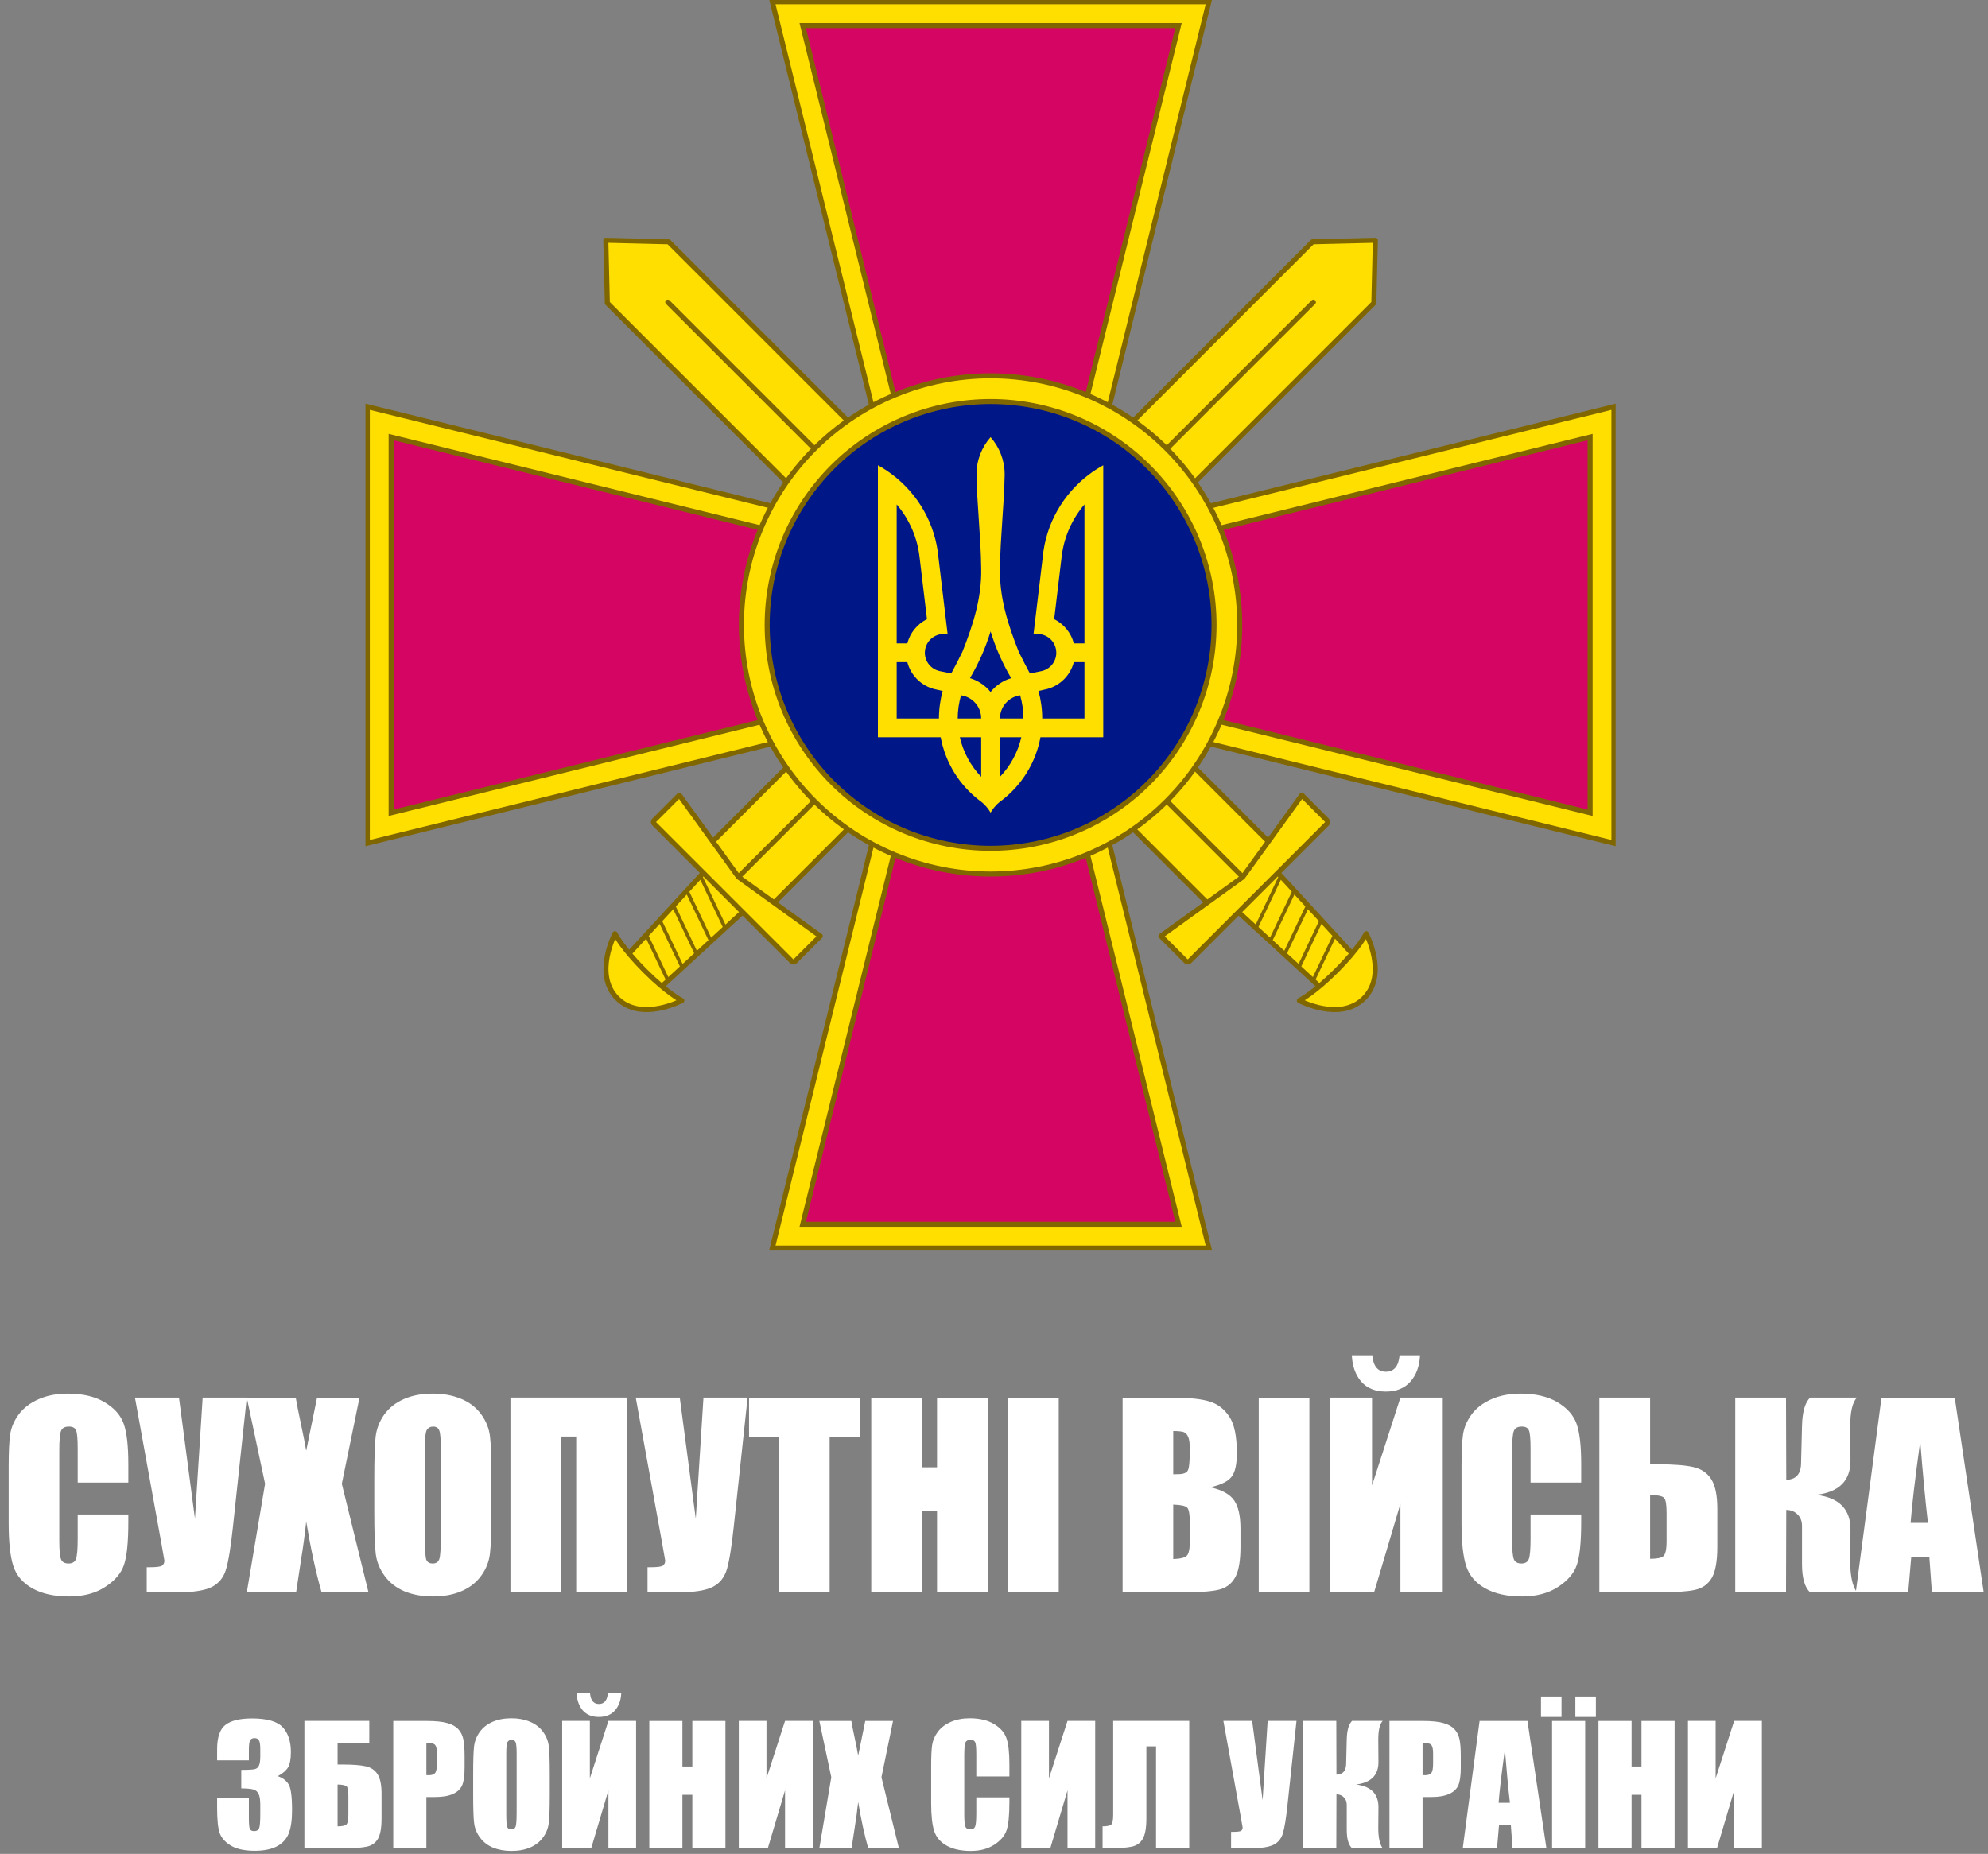 <svg width="223" height="208" viewBox="0 0 223 208" fill="none" xmlns="http://www.w3.org/2000/svg">
<rect x="0" y="0" width="223" height="208" fill="#808080" stroke="none"/>
<g clip-path="url(#clip0_2046_9110)">
<path d="M86.635 0.198L101.46 60.455L41.203 45.63V94.6L101.461 79.775L86.635 140.032H135.605L120.779 79.774L181.038 94.6V45.63L120.78 60.456L135.605 0.198H86.635Z" fill="#FFDF00" stroke="#806600" stroke-width="0.564"/>
<path d="M105.11 64.104L90.044 2.869H132.198L117.132 64.104L178.367 49.038V91.192L117.132 76.126L132.198 137.361H90.044L105.11 76.126L43.875 91.192V49.038L105.11 64.104Z" fill="#D50663" stroke="#806600" stroke-width="0.564"/>
<path d="M67.957 26.961L75.004 27.132L143.91 96.038L137.035 102.914L68.128 34.007L67.957 26.961Z" fill="#FFDF00" stroke="#806600" stroke-width="0.564" stroke-linecap="round" stroke-linejoin="round"/>
<path d="M138.539 101.977L142.979 97.537L151.809 107.137L148.139 110.807L138.539 101.977Z" fill="#FFDF00" stroke="#806600" stroke-width="0.564" stroke-linecap="round" stroke-linejoin="round"/>
<path fill-rule="evenodd" clip-rule="evenodd" d="M143.507 98.181C143.489 98.198 143.475 98.218 143.465 98.24L140.731 103.996L141.036 104.276C141.037 104.273 141.038 104.27 141.039 104.266L143.806 98.442L143.541 98.153C143.528 98.161 143.517 98.17 143.506 98.18L143.507 98.181ZM145.038 99.78C145.033 99.787 145.03 99.794 145.026 99.802L142.334 105.469L142.638 105.75L145.326 100.093L145.038 99.78L145.038 99.78ZM146.555 101.43L143.935 106.943L144.24 107.224L146.844 101.744L146.555 101.43V101.43ZM148.073 103.081L145.538 108.417L145.843 108.698L148.362 103.395L148.073 103.081V103.081ZM149.591 104.732L147.141 109.891L147.445 110.172L149.88 105.046L149.591 104.732V104.732Z" fill="#806600"/>
<path d="M74.906 33.902L140.553 99.548" stroke="#806600" stroke-width="0.564" stroke-linecap="round" stroke-linejoin="round"/>
<path d="M130.219 105.025L133.06 107.865C133.156 107.962 133.312 107.962 133.409 107.865L148.869 92.406C148.966 92.309 148.966 92.153 148.869 92.056L146.028 89.215L139.4 98.397L130.219 105.025Z" fill="#FFDF00" stroke="#806600" stroke-width="0.564" stroke-linecap="round" stroke-linejoin="round"/>
<path fill-rule="evenodd" clip-rule="evenodd" d="M145.75 112.258C145.75 112.258 150.308 114.695 152.998 112.005C155.687 109.315 153.251 104.757 153.251 104.757C153.251 104.757 152.436 106.376 149.903 108.91C147.369 111.444 145.75 112.258 145.75 112.258Z" fill="#FFDF00" stroke="#806600" stroke-width="0.564" stroke-linecap="round" stroke-linejoin="round"/>
<path d="M154.277 26.961L147.231 27.132L78.324 96.038L85.2 102.914L154.106 34.007L154.277 26.961Z" fill="#FFDF00" stroke="#806600" stroke-width="0.564" stroke-linecap="round" stroke-linejoin="round"/>
<path d="M83.695 101.976L79.256 97.537L70.425 107.137L74.095 110.807L83.695 101.976Z" fill="#FFDF00" stroke="#806600" stroke-width="0.564" stroke-linecap="round" stroke-linejoin="round"/>
<path fill-rule="evenodd" clip-rule="evenodd" d="M78.727 98.181C78.745 98.198 78.759 98.218 78.769 98.24L81.503 103.996L81.199 104.276C81.198 104.273 81.196 104.27 81.195 104.266L78.428 98.442L78.694 98.153C78.706 98.161 78.718 98.17 78.728 98.18L78.727 98.181ZM77.197 99.78C77.201 99.787 77.205 99.794 77.208 99.802L79.9 105.469L79.596 105.75L76.909 100.093L77.197 99.78L77.197 99.78ZM75.679 101.43L78.299 106.943L77.994 107.224L75.39 101.744L75.679 101.43V101.43ZM74.161 103.081L76.696 108.417L76.391 108.698L73.873 103.395L74.161 103.081V103.081ZM72.643 104.732L75.094 109.891L74.789 110.172L72.354 105.046L72.643 104.732V104.732Z" fill="#806600"/>
<path d="M147.328 33.902L81.682 99.548" stroke="#806600" stroke-width="0.564" stroke-linecap="round" stroke-linejoin="round"/>
<path d="M92.016 105.025L89.175 107.865C89.078 107.962 88.922 107.962 88.825 107.865L73.365 92.406C73.269 92.309 73.269 92.153 73.365 92.056L76.206 89.215L82.834 98.396L92.016 105.025Z" fill="#FFDF00" stroke="#806600" stroke-width="0.564" stroke-linecap="round" stroke-linejoin="round"/>
<path fill-rule="evenodd" clip-rule="evenodd" d="M76.484 112.258C76.484 112.258 71.926 114.695 69.237 112.005C66.547 109.315 68.983 104.757 68.983 104.757C68.983 104.757 69.798 106.376 72.332 108.91C74.865 111.444 76.484 112.258 76.484 112.258Z" fill="#FFDF00" stroke="#806600" stroke-width="0.564" stroke-linecap="round" stroke-linejoin="round"/>
<path d="M139.063 70.115C139.063 77.527 136.118 84.636 130.877 89.877C125.636 95.118 118.528 98.062 111.115 98.062C103.703 98.062 96.595 95.118 91.354 89.877C86.112 84.636 83.168 77.527 83.168 70.115C83.168 62.703 86.112 55.594 91.354 50.353C96.595 45.112 103.703 42.167 111.115 42.167C118.528 42.167 125.636 45.112 130.877 50.353C136.118 55.594 139.063 62.703 139.063 70.115Z" fill="#FFDF00" stroke="#806600" stroke-width="0.564"/>
<path d="M136.183 70.115C136.183 73.406 135.534 76.666 134.275 79.707C133.015 82.747 131.169 85.51 128.842 87.838C126.514 90.165 123.751 92.011 120.71 93.271C117.669 94.531 114.41 95.179 111.119 95.179C107.827 95.179 104.568 94.531 101.527 93.271C98.486 92.011 95.723 90.165 93.396 87.838C91.068 85.51 89.222 82.747 87.963 79.707C86.703 76.666 86.055 73.406 86.055 70.115C86.055 66.823 86.703 63.564 87.963 60.523C89.222 57.483 91.068 54.719 93.396 52.392C95.723 50.065 98.486 48.218 101.527 46.959C104.568 45.699 107.827 45.051 111.119 45.051C114.41 45.051 117.669 45.699 120.71 46.959C123.751 48.218 126.514 50.065 128.842 52.392C131.169 54.719 133.015 57.483 134.275 60.523C135.534 63.564 136.183 66.823 136.183 70.115V70.115Z" fill="#001788" stroke="#806600" stroke-width="0.564"/>
<path d="M111.116 49.05C110.134 50.164 109.536 51.622 109.536 53.223C109.594 56.737 110.025 60.244 110.062 63.757C110.14 67.032 109.158 70.107 107.964 73.107C107.566 73.936 107.136 74.747 106.705 75.56L105.438 75.304C104.298 75.076 103.556 73.968 103.784 72.827C103.983 71.829 104.862 71.136 105.841 71.132L106.302 71.181L105.273 62.589C104.937 58.763 102.964 55.406 100.056 53.223C99.557 52.847 99.028 52.504 98.477 52.202V82.72H105.52C106.047 85.579 107.62 88.071 109.832 89.781C110.358 90.144 110.799 90.622 111.116 91.181C111.433 90.622 111.873 90.144 112.399 89.781C114.611 88.071 116.185 85.579 116.711 82.72H123.755V52.202C123.204 52.504 122.675 52.847 122.175 53.223C119.268 55.406 117.294 58.763 116.958 62.589L115.929 71.181L116.39 71.132C117.37 71.136 118.248 71.829 118.447 72.827C118.675 73.968 117.934 75.076 116.793 75.304L115.526 75.56C115.096 74.747 114.665 73.936 114.267 73.107C113.073 70.107 112.091 67.032 112.169 63.757C112.206 60.244 112.637 56.737 112.696 53.223C112.696 51.622 112.097 50.164 111.116 49.05V49.05ZM100.583 56.597C101.946 58.197 102.861 60.191 103.134 62.383L103.981 69.469C102.902 70.007 102.084 70.993 101.776 72.185H100.583V56.597ZM121.648 56.597V72.185H120.455C120.147 70.993 119.329 70.007 118.25 69.469L119.097 62.383C119.37 60.191 120.285 58.197 121.648 56.597ZM111.116 70.844C111.682 72.695 112.46 74.453 113.428 76.086C112.507 76.366 111.706 76.91 111.116 77.642C110.525 76.91 109.724 76.366 108.804 76.086C109.771 74.453 110.55 72.695 111.116 70.844ZM100.583 74.292H101.776C102.152 75.746 103.287 76.895 104.73 77.296L105.742 77.527C105.471 78.509 105.323 79.545 105.323 80.613H100.583V74.292ZM120.455 74.292H121.648V80.613H116.909C116.909 79.545 116.76 78.509 116.489 77.527L117.501 77.296C118.944 76.895 120.079 75.746 120.455 74.292ZM107.8 78.012C109.077 78.193 110.062 79.285 110.062 80.613H107.429C107.429 79.71 107.563 78.839 107.8 78.012ZM114.432 78.012C114.668 78.839 114.802 79.71 114.802 80.613H112.169C112.169 79.285 113.154 78.193 114.432 78.012ZM107.668 82.72H110.062V87.156C108.9 85.941 108.056 84.415 107.668 82.72ZM112.169 82.72H114.564C114.175 84.415 113.331 85.941 112.169 87.156V82.72Z" fill="#FFDF00"/>
</g>
<path d="M14.396 166.343H8.716V162.539C8.716 161.433 8.653 160.745 8.528 160.475C8.411 160.196 8.145 160.057 7.732 160.057C7.264 160.057 6.967 160.223 6.841 160.556C6.715 160.888 6.652 161.608 6.652 162.714V172.859C6.652 173.921 6.715 174.613 6.841 174.937C6.967 175.261 7.25 175.423 7.691 175.423C8.114 175.423 8.388 175.261 8.514 174.937C8.649 174.613 8.716 173.853 8.716 172.657V169.918H14.396V170.768C14.396 173.026 14.234 174.627 13.911 175.571C13.596 176.515 12.89 177.343 11.792 178.053C10.704 178.764 9.36 179.119 7.759 179.119C6.095 179.119 4.723 178.818 3.644 178.215C2.565 177.613 1.85 176.781 1.499 175.72C1.148 174.649 0.973 173.044 0.973 170.903V164.522C0.973 162.948 1.027 161.77 1.135 160.987C1.242 160.196 1.562 159.436 2.092 158.707C2.632 157.979 3.374 157.408 4.318 156.994C5.272 156.571 6.365 156.36 7.597 156.36C9.27 156.36 10.65 156.684 11.738 157.331C12.827 157.979 13.542 158.788 13.883 159.76C14.225 160.722 14.396 162.224 14.396 164.266V166.343Z" fill="white"/>
<path d="M27.685 156.805L26.133 171.281C25.89 173.565 25.63 175.171 25.351 176.097C25.072 177.015 24.532 177.671 23.732 178.067C22.931 178.463 21.614 178.661 19.779 178.661H16.46V175.841H16.797C17.544 175.841 18.003 175.782 18.174 175.666C18.354 175.54 18.443 175.351 18.443 175.099C18.443 175.081 18.335 174.465 18.12 173.251L15.138 156.805H20.076L21.87 170.404L22.733 156.805H27.685Z" fill="white"/>
<path d="M40.326 156.819L38.343 166.478L41.337 178.661H36.076C35.447 176.484 34.871 173.835 34.349 170.714C34.205 172.09 34.008 173.552 33.756 175.099L33.216 178.661H27.685L29.735 166.478L27.685 156.819H33.175C33.275 157.421 33.472 158.424 33.769 159.827C34.003 160.897 34.196 161.878 34.349 162.768L35.563 156.819H40.326Z" fill="white"/>
<path d="M55.125 169.608C55.125 171.803 55.071 173.359 54.963 174.276C54.864 175.184 54.541 176.016 53.992 176.772C53.452 177.527 52.719 178.107 51.793 178.512C50.867 178.917 49.787 179.119 48.555 179.119C47.386 179.119 46.334 178.93 45.398 178.553C44.472 178.166 43.725 177.59 43.159 176.826C42.592 176.061 42.255 175.229 42.147 174.33C42.039 173.431 41.985 171.857 41.985 169.608V165.871C41.985 163.677 42.035 162.125 42.133 161.217C42.241 160.299 42.565 159.463 43.105 158.707C43.654 157.952 44.391 157.372 45.317 156.967C46.244 156.562 47.323 156.36 48.555 156.36C49.724 156.36 50.772 156.553 51.699 156.94C52.634 157.318 53.385 157.889 53.952 158.653C54.518 159.418 54.855 160.25 54.963 161.149C55.071 162.049 55.125 163.623 55.125 165.871V169.608ZM49.446 162.431C49.446 161.415 49.387 160.767 49.27 160.488C49.162 160.2 48.933 160.057 48.582 160.057C48.285 160.057 48.056 160.173 47.894 160.407C47.741 160.632 47.665 161.307 47.665 162.431V172.63C47.665 173.898 47.714 174.681 47.813 174.978C47.921 175.274 48.164 175.423 48.542 175.423C48.928 175.423 49.176 175.252 49.284 174.91C49.392 174.568 49.446 173.754 49.446 172.468V162.431Z" fill="white"/>
<path d="M70.33 178.661H64.636V161.176H62.95V178.661H57.257V156.805H70.33V178.661Z" fill="white"/>
<path d="M83.861 156.805L82.309 171.281C82.067 173.565 81.806 175.171 81.527 176.097C81.248 177.015 80.709 177.671 79.908 178.067C79.108 178.463 77.79 178.661 75.955 178.661H72.636V175.841H72.974C73.72 175.841 74.179 175.782 74.35 175.666C74.53 175.54 74.62 175.351 74.62 175.099C74.62 175.081 74.512 174.465 74.296 173.251L71.314 156.805H76.252L78.046 170.404L78.91 156.805H83.861Z" fill="white"/>
<path d="M96.434 156.819V161.19H93.062V178.661H87.382V161.19H84.023V156.819H96.434Z" fill="white"/>
<path d="M110.789 156.819V178.661H105.109V169.487H103.409V178.661H97.73V156.819H103.409V164.63H105.109V156.819H110.789Z" fill="white"/>
<path d="M118.762 156.819V178.661H113.082V156.819H118.762Z" fill="white"/>
<path d="M125.926 156.819H131.592C133.382 156.819 134.735 156.958 135.653 157.237C136.579 157.516 137.326 158.082 137.892 158.937C138.459 159.782 138.742 161.149 138.742 163.038C138.742 164.315 138.54 165.206 138.135 165.709C137.739 166.213 136.952 166.6 135.774 166.869C137.087 167.166 137.978 167.661 138.445 168.353C138.913 169.037 139.147 170.089 139.147 171.51V173.534C139.147 175.009 138.976 176.102 138.634 176.812C138.301 177.523 137.766 178.008 137.029 178.269C136.291 178.53 134.78 178.661 132.496 178.661H125.926V156.819ZM131.605 160.556V165.412C131.848 165.403 132.037 165.399 132.172 165.399C132.73 165.399 133.085 165.264 133.238 164.994C133.391 164.715 133.467 163.928 133.467 162.633C133.467 161.95 133.404 161.473 133.278 161.203C133.152 160.924 132.986 160.749 132.779 160.677C132.581 160.605 132.19 160.565 131.605 160.556ZM131.605 168.812V174.924C132.406 174.897 132.914 174.771 133.13 174.546C133.355 174.321 133.467 173.768 133.467 172.886V170.849C133.467 169.914 133.368 169.347 133.17 169.149C132.972 168.952 132.451 168.839 131.605 168.812Z" fill="white"/>
<path d="M146.877 156.819V178.661H141.197V156.819H146.877Z" fill="white"/>
<path d="M161.839 178.661H157.09V168.718L154.135 178.661H149.157V156.805H153.906V166.667L157.09 156.805H161.839V178.661ZM156.995 152.056H159.289C159.235 153.28 158.875 154.264 158.21 155.011C157.553 155.757 156.636 156.131 155.457 156.131C154.27 156.131 153.348 155.757 152.692 155.011C152.044 154.255 151.693 153.271 151.639 152.056H153.933C154.041 153.289 154.549 153.905 155.457 153.905C156.375 153.905 156.887 153.289 156.995 152.056Z" fill="white"/>
<path d="M177.367 166.343H171.687V162.539C171.687 161.433 171.624 160.745 171.498 160.475C171.381 160.196 171.116 160.057 170.702 160.057C170.234 160.057 169.938 160.223 169.812 160.556C169.686 160.888 169.623 161.608 169.623 162.714V172.859C169.623 173.921 169.686 174.613 169.812 174.937C169.938 175.261 170.221 175.423 170.662 175.423C171.084 175.423 171.359 175.261 171.485 174.937C171.62 174.613 171.687 173.853 171.687 172.657V169.918H177.367V170.768C177.367 173.026 177.205 174.627 176.881 175.571C176.566 176.515 175.86 177.343 174.763 178.053C173.675 178.764 172.33 179.119 170.729 179.119C169.065 179.119 167.694 178.818 166.614 178.215C165.535 177.613 164.82 176.781 164.469 175.72C164.119 174.649 163.943 173.044 163.943 170.903V164.522C163.943 162.948 163.997 161.77 164.105 160.987C164.213 160.196 164.532 159.436 165.063 158.707C165.603 157.979 166.345 157.408 167.289 156.994C168.242 156.571 169.335 156.36 170.567 156.36C172.24 156.36 173.621 156.684 174.709 157.331C175.797 157.979 176.512 158.788 176.854 159.76C177.196 160.722 177.367 162.224 177.367 164.266V166.343Z" fill="white"/>
<path d="M192.638 173.547C192.638 175.175 192.427 176.345 192.004 177.055C191.582 177.766 190.939 178.211 190.075 178.391C189.221 178.571 187.854 178.661 185.974 178.661H179.404V156.805H185.097V164.293H185.974C187.728 164.293 189.054 164.396 189.954 164.603C190.853 164.81 191.523 165.269 191.964 165.979C192.414 166.681 192.638 167.787 192.638 169.298V173.547ZM186.945 172.886V169.73C186.945 168.812 186.851 168.255 186.662 168.057C186.482 167.859 185.96 167.746 185.097 167.719V174.897C185.817 174.897 186.302 174.807 186.554 174.627C186.815 174.438 186.945 173.858 186.945 172.886Z" fill="white"/>
<path d="M194.649 156.805H200.342L200.369 166.033C201.439 166.006 201.992 165.412 202.028 164.252L202.136 159.989C202.172 158.415 202.478 157.354 203.053 156.805H208.301C207.789 157.336 207.537 158.433 207.546 160.097L207.573 163.847C207.591 166.114 206.314 167.405 203.741 167.719C206.314 168.034 207.591 169.343 207.573 171.645L207.546 175.126C207.537 176.781 207.789 177.959 208.301 178.661H203.053C202.442 178.112 202.136 177.051 202.136 175.477V171.214C202.136 170.674 201.97 170.242 201.637 169.918C201.313 169.586 200.89 169.415 200.369 169.406L200.342 178.661H194.649V156.805Z" fill="white"/>
<path d="M219.27 156.819L222.521 178.661H216.706L216.423 174.735H214.386L214.049 178.661H208.166L211.054 156.819H219.27ZM216.261 170.863C215.973 168.389 215.685 165.336 215.398 161.702C214.822 165.876 214.462 168.929 214.318 170.863H216.261Z" fill="white"/>
<path d="M31.157 199.282C31.698 199.464 32.1 199.764 32.365 200.181C32.63 200.593 32.762 201.563 32.762 203.092C32.762 204.227 32.633 205.109 32.374 205.739C32.115 206.362 31.668 206.838 31.033 207.168C30.398 207.491 29.583 207.653 28.59 207.653C27.46 207.653 26.573 207.465 25.926 207.088C25.285 206.706 24.861 206.241 24.655 205.695C24.455 205.142 24.355 204.186 24.355 202.828V201.699H27.919V204.019C27.919 204.636 27.954 205.03 28.025 205.201C28.102 205.365 28.266 205.448 28.519 205.448C28.795 205.448 28.978 205.342 29.066 205.13C29.154 204.918 29.198 204.366 29.198 203.472V202.484C29.198 201.937 29.136 201.537 29.013 201.284C28.89 201.031 28.707 200.867 28.466 200.79C28.225 200.708 27.757 200.661 27.064 200.649V198.576C27.91 198.576 28.434 198.544 28.634 198.479C28.834 198.414 28.978 198.273 29.066 198.056C29.154 197.838 29.198 197.497 29.198 197.032V196.238C29.198 195.739 29.145 195.409 29.039 195.251C28.939 195.092 28.781 195.012 28.563 195.012C28.316 195.012 28.146 195.098 28.052 195.268C27.963 195.433 27.919 195.789 27.919 196.335V197.509H24.355V196.291C24.355 194.927 24.667 194.007 25.291 193.53C25.914 193.048 26.905 192.807 28.263 192.807C29.963 192.807 31.115 193.139 31.721 193.804C32.327 194.468 32.63 195.392 32.63 196.574C32.63 197.373 32.521 197.953 32.303 198.311C32.086 198.664 31.703 198.988 31.157 199.282Z" fill="white"/>
<path d="M42.8 204.027C42.8 205.092 42.662 205.856 42.386 206.321C42.109 206.785 41.689 207.077 41.124 207.194C40.566 207.312 39.672 207.371 38.443 207.371H34.147V193.081H41.424V195.559H37.869V197.976H38.443C39.589 197.976 40.457 198.044 41.045 198.179C41.633 198.314 42.071 198.614 42.359 199.079C42.653 199.538 42.8 200.261 42.8 201.249V204.027ZM39.078 203.595V201.531C39.078 200.931 39.016 200.567 38.892 200.437C38.775 200.308 38.434 200.234 37.869 200.217V204.91C38.34 204.91 38.657 204.851 38.822 204.733C38.992 204.61 39.078 204.23 39.078 203.595Z" fill="white"/>
<path d="M44.114 193.089H47.855C48.866 193.089 49.642 193.169 50.183 193.328C50.73 193.486 51.139 193.716 51.41 194.016C51.686 194.315 51.871 194.68 51.965 195.109C52.065 195.533 52.115 196.191 52.115 197.085V198.329C52.115 199.241 52.021 199.905 51.833 200.323C51.645 200.74 51.298 201.061 50.792 201.284C50.292 201.508 49.636 201.619 48.825 201.619H47.828V207.371H44.114V193.089ZM47.828 195.533V199.167C47.934 199.173 48.025 199.176 48.102 199.176C48.443 199.176 48.678 199.094 48.807 198.929C48.943 198.758 49.01 198.408 49.01 197.879V196.706C49.01 196.218 48.934 195.9 48.781 195.753C48.628 195.606 48.31 195.533 47.828 195.533Z" fill="white"/>
<path d="M61.668 201.452C61.668 202.887 61.633 203.904 61.562 204.504C61.498 205.098 61.286 205.642 60.927 206.136C60.575 206.63 60.095 207.009 59.489 207.274C58.884 207.538 58.178 207.67 57.373 207.67C56.608 207.67 55.92 207.547 55.308 207.3C54.703 207.047 54.215 206.671 53.844 206.171C53.474 205.671 53.253 205.127 53.182 204.539C53.112 203.951 53.077 202.922 53.077 201.452V199.008C53.077 197.573 53.109 196.559 53.174 195.965C53.244 195.365 53.456 194.818 53.809 194.324C54.167 193.83 54.65 193.451 55.255 193.186C55.861 192.922 56.567 192.789 57.373 192.789C58.137 192.789 58.822 192.916 59.428 193.169C60.039 193.416 60.53 193.789 60.901 194.289C61.271 194.789 61.492 195.333 61.562 195.921C61.633 196.509 61.668 197.538 61.668 199.008V201.452ZM57.955 196.759C57.955 196.094 57.916 195.671 57.84 195.489C57.769 195.3 57.62 195.206 57.39 195.206C57.196 195.206 57.046 195.283 56.94 195.436C56.84 195.583 56.79 196.024 56.79 196.759V203.428C56.79 204.257 56.823 204.768 56.887 204.962C56.958 205.156 57.117 205.254 57.364 205.254C57.617 205.254 57.778 205.142 57.849 204.918C57.919 204.695 57.955 204.163 57.955 203.322V196.759Z" fill="white"/>
<path d="M71.354 207.371H68.249V200.869L66.317 207.371H63.062V193.081H66.167V199.529L68.249 193.081H71.354V207.371ZM68.187 189.976H69.687C69.651 190.775 69.416 191.419 68.981 191.907C68.552 192.395 67.952 192.639 67.181 192.639C66.405 192.639 65.802 192.395 65.373 191.907C64.95 191.413 64.72 190.769 64.685 189.976H66.185C66.255 190.781 66.588 191.184 67.181 191.184C67.781 191.184 68.116 190.781 68.187 189.976Z" fill="white"/>
<path d="M81.374 193.089V207.371H77.661V201.372H76.549V207.371H72.836V193.089H76.549V198.197H77.661V193.089H81.374Z" fill="white"/>
<path d="M91.166 207.371H88.061V200.869L86.129 207.371H82.874V193.081H85.979V199.529L88.061 193.081H91.166V207.371Z" fill="white"/>
<path d="M100.172 193.089L98.875 199.405L100.834 207.371H97.393C96.982 205.947 96.605 204.216 96.264 202.175C96.17 203.075 96.041 204.03 95.876 205.042L95.523 207.371H91.907L93.248 199.405L91.907 193.089H95.497C95.561 193.483 95.691 194.139 95.885 195.056C96.038 195.756 96.164 196.397 96.264 196.979L97.058 193.089H100.172Z" fill="white"/>
<path d="M113.227 199.317H109.513V196.829C109.513 196.106 109.472 195.656 109.39 195.48C109.313 195.298 109.14 195.206 108.869 195.206C108.564 195.206 108.37 195.315 108.287 195.533C108.205 195.75 108.164 196.221 108.164 196.944V203.578C108.164 204.271 108.205 204.724 108.287 204.936C108.37 205.148 108.555 205.254 108.843 205.254C109.119 205.254 109.299 205.148 109.381 204.936C109.469 204.724 109.513 204.227 109.513 203.445V201.655H113.227V202.21C113.227 203.686 113.121 204.733 112.909 205.351C112.704 205.968 112.242 206.509 111.525 206.974C110.813 207.438 109.934 207.67 108.887 207.67C107.799 207.67 106.902 207.473 106.197 207.079C105.491 206.685 105.023 206.142 104.794 205.448C104.565 204.748 104.45 203.698 104.45 202.298V198.126C104.45 197.097 104.485 196.327 104.556 195.815C104.627 195.298 104.835 194.801 105.182 194.324C105.535 193.848 106.02 193.475 106.638 193.204C107.261 192.928 107.976 192.789 108.781 192.789C109.875 192.789 110.778 193.001 111.489 193.425C112.201 193.848 112.668 194.377 112.892 195.012C113.115 195.642 113.227 196.624 113.227 197.959V199.317Z" fill="white"/>
<path d="M122.851 207.371H119.746V200.869L117.814 207.371H114.559V193.081H117.664V199.529L119.746 193.081H122.851V207.371Z" fill="white"/>
<path d="M133.401 207.371H129.678V195.939H128.593V204.027C128.593 205.092 128.455 205.856 128.179 206.321C127.908 206.785 127.494 207.077 126.935 207.194C126.376 207.312 125.485 207.371 124.262 207.371H123.68V204.91C124.133 204.91 124.444 204.854 124.615 204.742C124.785 204.63 124.871 204.248 124.871 203.595V193.081H133.401V207.371Z" fill="white"/>
<path d="M145.432 193.081L144.418 202.545C144.259 204.039 144.089 205.089 143.906 205.695C143.724 206.294 143.371 206.724 142.848 206.982C142.325 207.241 141.463 207.371 140.263 207.371H138.093V205.527H138.314C138.802 205.527 139.102 205.489 139.214 205.412C139.331 205.33 139.39 205.206 139.39 205.042C139.39 205.03 139.32 204.627 139.178 203.833L137.229 193.081H140.457L141.631 201.972L142.195 193.081H145.432Z" fill="white"/>
<path d="M146.173 193.081H149.896L149.914 199.114C150.613 199.096 150.975 198.708 150.999 197.95L151.069 195.162C151.093 194.133 151.293 193.439 151.669 193.081H155.1C154.765 193.428 154.6 194.145 154.606 195.233L154.624 197.685C154.636 199.167 153.801 200.011 152.119 200.217C153.801 200.423 154.636 201.278 154.624 202.784L154.606 205.059C154.6 206.142 154.765 206.912 155.1 207.371H151.669C151.269 207.012 151.069 206.318 151.069 205.289V202.501C151.069 202.149 150.96 201.866 150.743 201.655C150.531 201.437 150.255 201.325 149.914 201.319L149.896 207.371H146.173V193.081Z" fill="white"/>
<path d="M155.859 193.089H159.599C160.61 193.089 161.387 193.169 161.928 193.328C162.475 193.486 162.883 193.716 163.154 194.016C163.43 194.315 163.615 194.68 163.71 195.109C163.81 195.533 163.86 196.191 163.86 197.085V198.329C163.86 199.241 163.765 199.905 163.577 200.323C163.389 200.74 163.042 201.061 162.536 201.284C162.037 201.508 161.381 201.619 160.569 201.619H159.573V207.371H155.859V193.089ZM159.573 195.533V199.167C159.678 199.173 159.77 199.176 159.846 199.176C160.187 199.176 160.422 199.094 160.552 198.929C160.687 198.758 160.755 198.408 160.755 197.879V196.706C160.755 196.218 160.678 195.9 160.525 195.753C160.372 195.606 160.055 195.533 159.573 195.533Z" fill="white"/>
<path d="M171.34 193.089L173.466 207.371H169.664L169.479 204.804H168.147L167.926 207.371H164.08L165.968 193.089H171.34ZM169.373 202.272C169.184 200.655 168.996 198.658 168.808 196.283C168.432 199.011 168.197 201.008 168.102 202.272H169.373Z" fill="white"/>
<path d="M177.814 193.089V207.371H174.101V193.089H177.814ZM175.159 190.346V192.639H172.857V190.346H175.159ZM179.014 190.346V192.639H176.712V190.346H179.014Z" fill="white"/>
<path d="M187.844 193.089V207.371H184.13V201.372H183.019V207.371H179.305V193.089H183.019V198.197H184.13V193.089H187.844Z" fill="white"/>
<path d="M197.635 207.371H194.53V200.869L192.598 207.371H189.343V193.081H192.448V199.529L194.53 193.081H197.635V207.371Z" fill="white"/>
<defs>
<clipPath id="clip0_2046_9110">
<rect width="140.23" height="140.23" fill="white" transform="translate(41)"/>
</clipPath>
</defs>
</svg>
